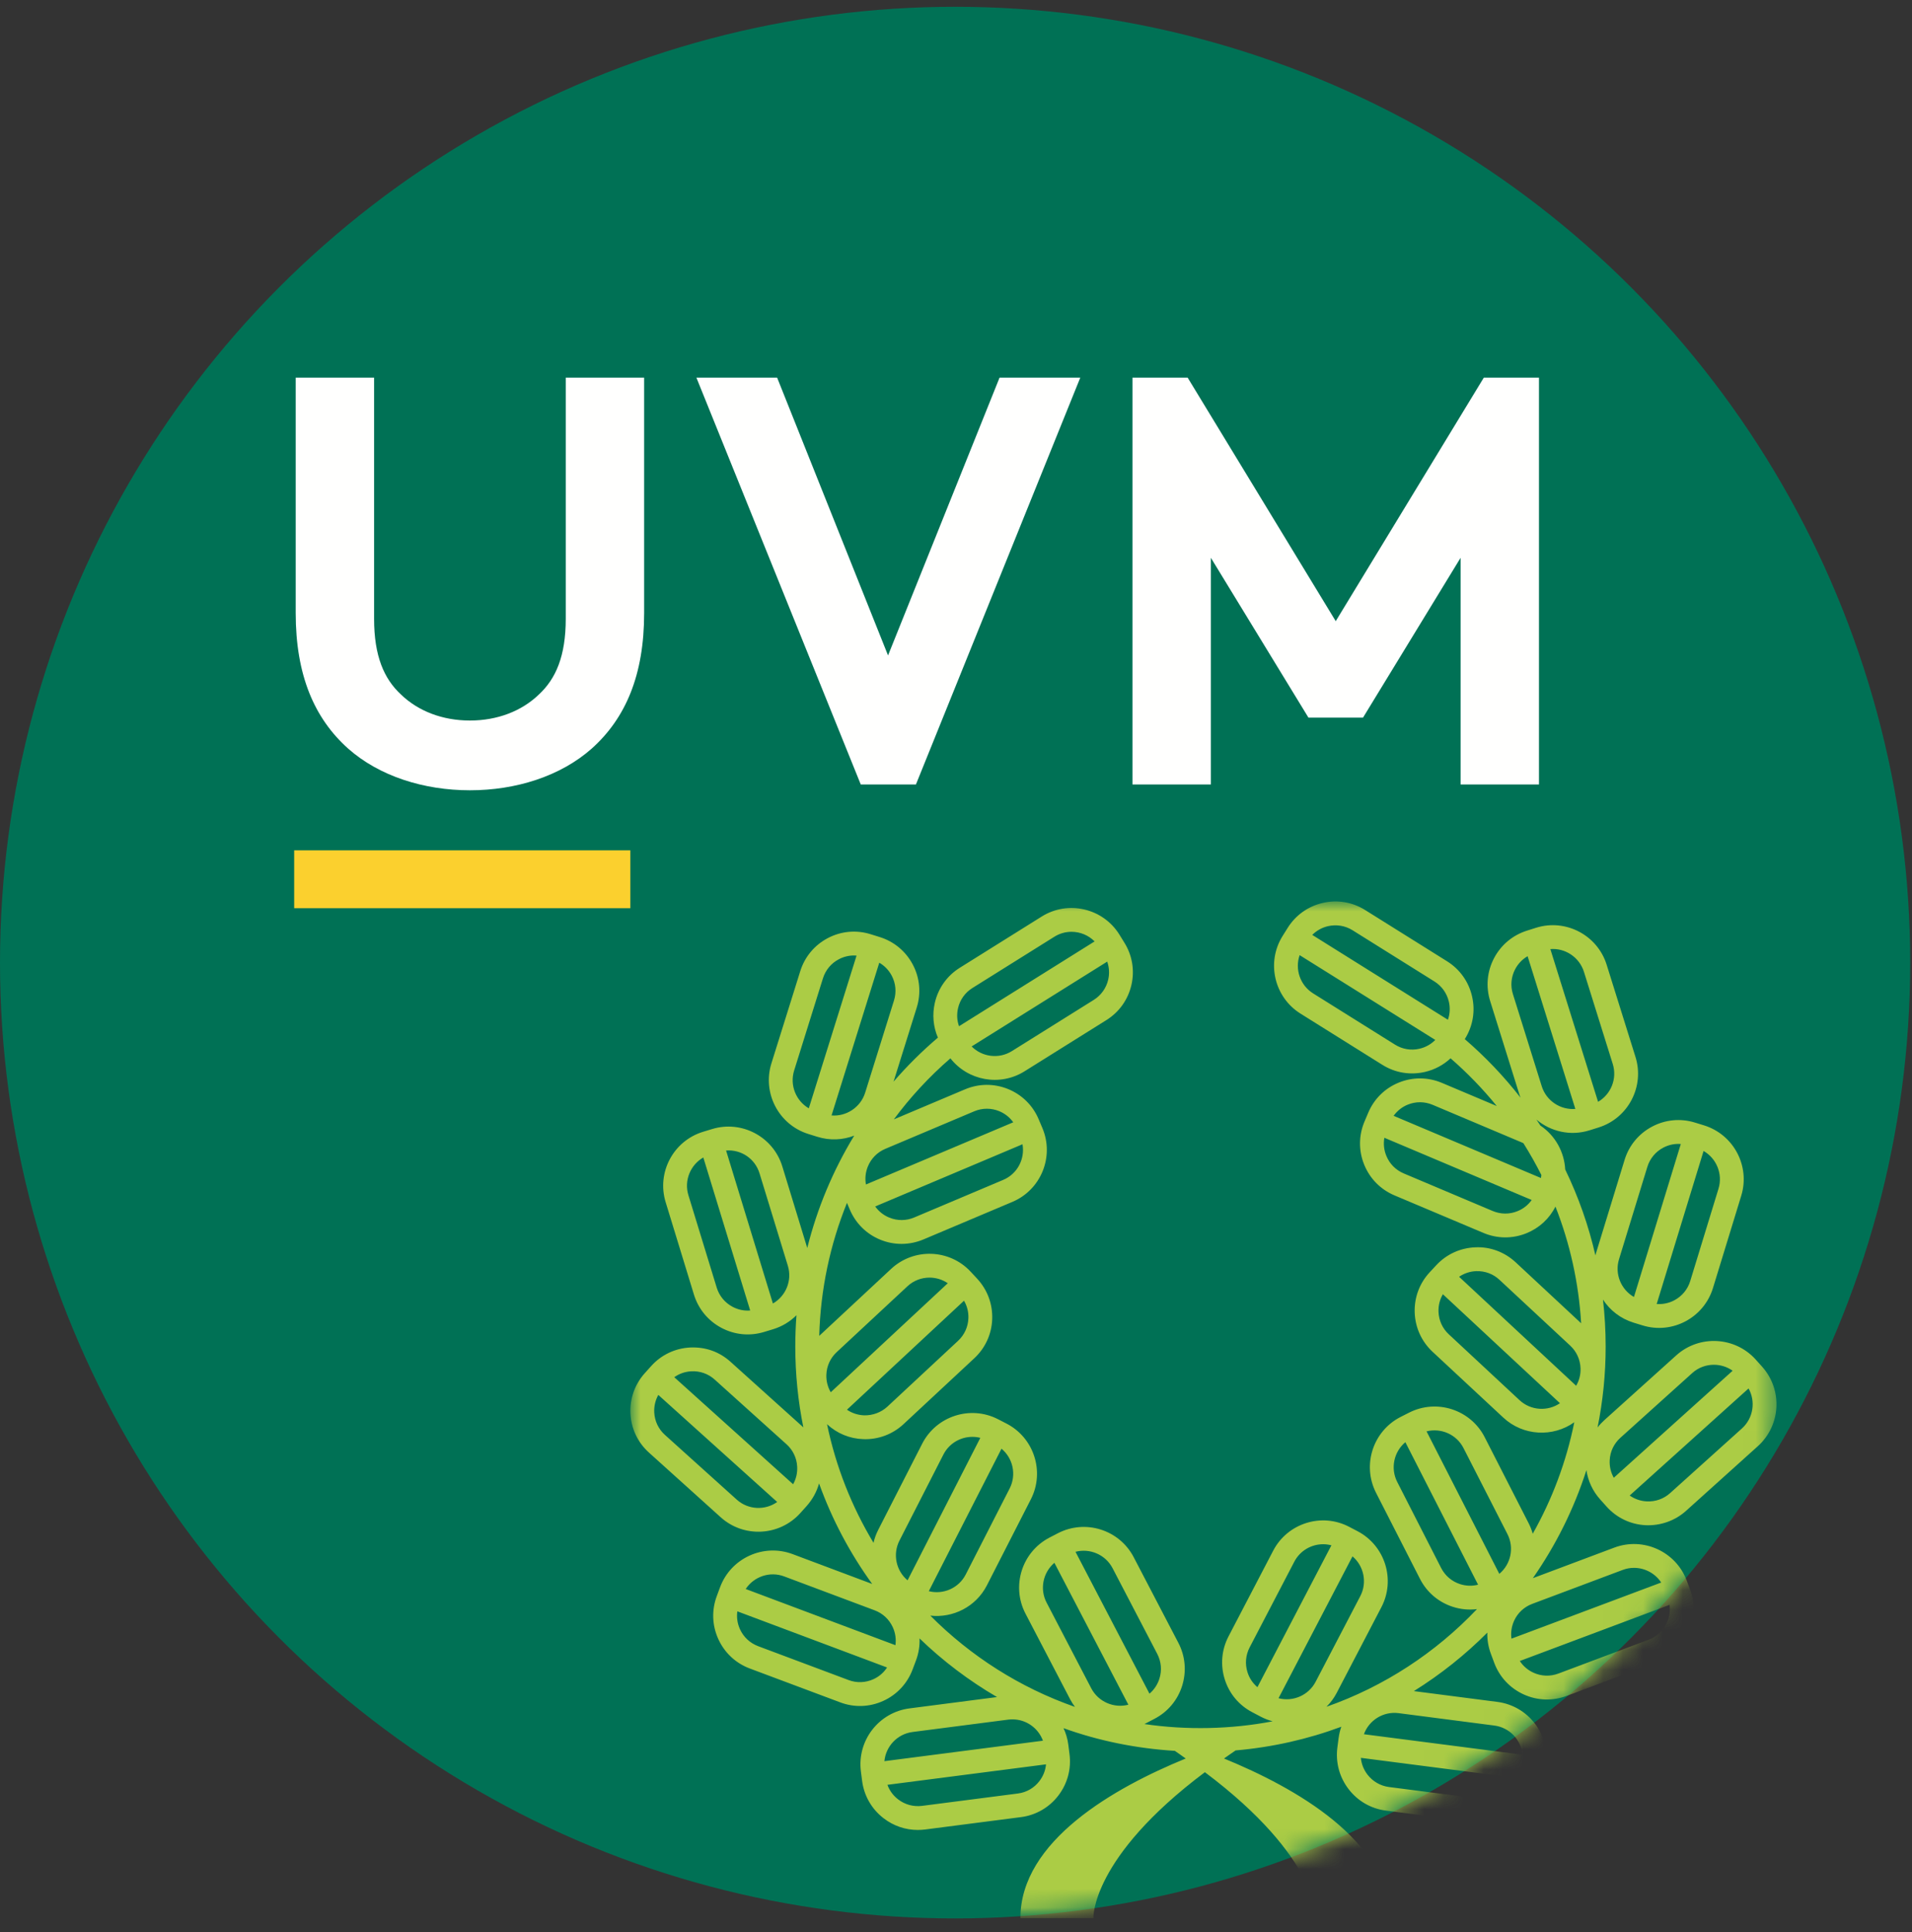 <?xml version="1.0" encoding="UTF-8"?>
<svg width="96px" height="97px" viewBox="0 0 96 97" version="1.1" xmlns="http://www.w3.org/2000/svg" xmlns:xlink="http://www.w3.org/1999/xlink">
    <rect x="0" y="0" width="96" height="97" fill="#333333" stroke="none"/>
    <title>avatar__HonorsCollege-500x500 Copy</title>
    <defs>
        <ellipse id="path-1" cx="47.955" cy="47.988" rx="47.955" ry="47.988"></ellipse>
        <polygon id="path-3" points="0 0 57.545 0 57.545 51.047 0 51.047"></polygon>
    </defs>
    <g id="Avatars" stroke="none" stroke-width="1" fill="none" fill-rule="evenodd">
        <g id="Avatars-120x120" transform="translate(-784, -597)">
            <g id="96x96" transform="translate(784, 367)">
                <g id="avatar__HonorsCollege-500x500-Copy" transform="translate(0, 230.341)">
                    <mask id="mask-2" fill="white">
                        <use xlink:href="#path-1"></use>
                    </mask>
                    <use id="Oval" fill="#007155" xlink:href="#path-1"></use>
                    <g id="avatar__HonorsCollege-500x500" mask="url(#mask-2)">
                        <g transform="translate(31.65, 44.917)">
                            <mask id="mask-4" fill="white">
                                <use xlink:href="#path-3"></use>
                            </mask>
                            <g id="Clip-2" stroke="none" fill="none"></g>
                            <path d="M47.487,24.316 L41.61,18.844 C41.862,18.671 42.158,18.573 42.47,18.561 C42.917,18.549 43.32,18.7 43.638,18.997 L47.19,22.302 C47.508,22.598 47.691,23.001 47.707,23.437 C47.719,23.749 47.642,24.052 47.487,24.316 L47.487,24.316 Z M44.645,25.039 L41.094,21.733 C40.775,21.438 40.591,21.035 40.576,20.599 C40.565,20.286 40.641,19.985 40.796,19.721 L46.674,25.192 C46.06,25.611 45.212,25.567 44.645,25.039 L44.645,25.039 Z M49.822,33.563 C50.01,33.491 50.203,33.458 50.392,33.458 C50.935,33.458 51.455,33.733 51.757,34.195 L44.24,37.013 C44.197,36.712 44.242,36.403 44.371,36.116 C44.55,35.721 44.875,35.418 45.283,35.266 L49.822,33.563 Z M51.134,37.063 L46.593,38.766 C46.183,38.919 45.742,38.903 45.347,38.723 C45.062,38.594 44.825,38.39 44.659,38.134 L52.177,35.316 C52.278,36.053 51.859,36.79 51.134,37.063 L51.134,37.063 Z M43.629,33.759 L39.976,26.605 C40.699,26.423 41.478,26.753 41.831,27.444 L44.038,31.764 C44.391,32.455 44.202,33.283 43.629,33.759 L43.629,33.759 Z M41.659,34.275 C41.244,34.141 40.908,33.852 40.709,33.466 L38.503,29.144 C38.152,28.453 38.34,27.626 38.912,27.149 L42.563,34.304 C42.271,34.38 41.957,34.371 41.659,34.275 L41.659,34.275 Z M43.378,41.375 C44.149,41.474 44.725,42.098 44.795,42.839 L36.831,41.811 C37.087,41.11 37.799,40.655 38.57,40.752 L43.378,41.375 Z M44.105,44.756 C43.762,45.022 43.344,45.139 42.902,45.082 L38.092,44.462 C37.66,44.405 37.277,44.184 37.011,43.84 C36.82,43.592 36.706,43.302 36.678,42.997 L44.641,44.025 C44.536,44.311 44.354,44.565 44.105,44.756 L44.105,44.756 Z M32.544,40.003 L36.258,32.881 C36.826,33.362 37.007,34.191 36.649,34.878 L34.406,39.179 C34.045,39.867 33.262,40.191 32.544,40.003 L32.544,40.003 Z M31.484,39.449 C31.25,39.252 31.076,38.992 30.984,38.694 C30.853,38.278 30.893,37.839 31.094,37.451 L33.336,33.149 C33.627,32.591 34.195,32.272 34.784,32.272 C34.923,32.272 35.062,32.291 35.199,32.326 L31.484,39.449 Z M23.141,39.506 L20.899,35.204 C20.54,34.516 20.722,33.687 21.29,33.205 L25.004,40.329 C24.29,40.518 23.501,40.193 23.141,39.506 L23.141,39.506 Z M24.211,33.474 L26.454,37.776 C26.655,38.163 26.695,38.604 26.564,39.018 C26.471,39.317 26.298,39.576 26.064,39.775 L22.35,32.652 C23.065,32.463 23.852,32.787 24.211,33.474 L24.211,33.474 Z M20.536,44.166 C20.272,44.511 19.888,44.732 19.457,44.787 L14.645,45.408 C14.218,45.461 13.788,45.348 13.443,45.081 C13.194,44.891 13.011,44.637 12.907,44.351 L20.869,43.323 C20.842,43.627 20.728,43.917 20.536,44.166 L20.536,44.166 Z M14.169,41.699 L18.978,41.077 C19.047,41.069 19.118,41.065 19.187,41.065 C19.873,41.065 20.483,41.5 20.715,42.136 L12.755,43.164 C12.825,42.421 13.4,41.799 14.169,41.699 L14.169,41.699 Z M18.635,27.476 C19.208,27.952 19.397,28.779 19.045,29.47 L16.839,33.79 C16.486,34.481 15.705,34.813 14.984,34.629 L18.635,27.476 Z M13.918,34.084 C13.347,33.607 13.158,32.78 13.511,32.09 L15.718,27.768 C16.006,27.205 16.579,26.881 17.172,26.881 C17.305,26.881 17.438,26.896 17.571,26.931 L13.918,34.084 Z M5.791,34.52 C6.2,33.898 7.001,33.616 7.724,33.888 L12.266,35.59 C12.674,35.743 12.998,36.047 13.178,36.443 C13.307,36.728 13.351,37.038 13.309,37.341 L5.791,34.52 Z M12.202,39.049 C11.805,39.229 11.361,39.245 10.956,39.091 L6.415,37.39 C6.007,37.236 5.682,36.934 5.502,36.537 C5.373,36.252 5.329,35.944 5.371,35.641 L12.888,38.46 C12.722,38.716 12.487,38.92 12.202,39.049 L12.202,39.049 Z M10.359,22.628 L13.91,19.323 C14.222,19.03 14.622,18.886 15.019,18.886 C15.342,18.886 15.664,18.981 15.937,19.169 L10.061,24.642 C9.907,24.378 9.829,24.075 9.841,23.762 C9.856,23.328 10.04,22.925 10.359,22.628 L10.359,22.628 Z M16.972,20.924 C16.957,21.359 16.772,21.763 16.453,22.06 L12.904,25.365 C12.585,25.66 12.162,25.81 11.735,25.801 C11.423,25.788 11.125,25.691 10.875,25.518 L16.752,20.046 C16.907,20.309 16.984,20.612 16.972,20.924 L16.972,20.924 Z M8.172,29.261 L2.204,23.887 C2.453,23.709 2.747,23.606 3.059,23.591 C3.487,23.565 3.912,23.713 4.235,24.006 L7.84,27.253 C8.163,27.543 8.354,27.943 8.376,28.379 C8.393,28.692 8.321,28.995 8.172,29.261 L8.172,29.261 Z M5.34,30.031 L1.737,26.784 C1.413,26.493 1.222,26.094 1.199,25.657 C1.183,25.346 1.254,25.042 1.403,24.776 L7.372,30.151 C6.763,30.583 5.915,30.55 5.34,30.031 L5.34,30.031 Z M7.157,20.186 L4.806,12.505 C5.563,12.446 6.26,12.912 6.486,13.653 L7.907,18.291 C8.134,19.033 7.805,19.815 7.157,20.186 L7.157,20.186 Z M5.13,20.351 C4.746,20.146 4.463,19.804 4.335,19.387 L2.914,14.748 C2.687,14.008 3.017,13.225 3.663,12.855 L6.016,20.537 C5.707,20.563 5.407,20.497 5.13,20.351 L5.13,20.351 Z M10.101,10.744 L12.498,3.076 C12.764,3.229 12.979,3.454 13.126,3.732 C13.327,4.119 13.366,4.558 13.236,4.974 L11.788,9.605 C11.555,10.347 10.828,10.806 10.101,10.744 L10.101,10.744 Z M8.959,10.387 C8.317,10.012 7.992,9.229 8.223,8.489 L9.67,3.858 C9.801,3.443 10.084,3.101 10.47,2.901 C10.707,2.776 10.964,2.713 11.222,2.713 C11.268,2.713 11.313,2.715 11.357,2.719 L8.959,10.387 Z M17.266,10.536 C17.47,10.45 17.685,10.407 17.901,10.407 C18.108,10.407 18.316,10.447 18.513,10.527 C18.803,10.645 19.047,10.839 19.225,11.088 L11.828,14.211 C11.773,13.911 11.805,13.6 11.923,13.31 C12.087,12.908 12.396,12.593 12.797,12.423 L17.266,10.536 Z M18.72,13.98 L14.252,15.867 C13.849,16.037 13.406,16.039 13.003,15.874 C12.714,15.757 12.47,15.562 12.293,15.314 L19.689,12.191 C19.82,12.925 19.434,13.679 18.72,13.98 L18.72,13.98 Z M16.452,5.36 C16.549,4.935 16.807,4.575 17.176,4.345 L21.289,1.772 C21.557,1.604 21.853,1.524 22.149,1.524 C22.578,1.524 22.999,1.693 23.309,2.007 L16.501,6.265 C16.399,5.977 16.381,5.665 16.452,5.36 L16.452,5.36 Z M23.993,3.924 C23.895,4.349 23.637,4.71 23.269,4.942 L19.156,7.514 C18.498,7.926 17.658,7.808 17.135,7.28 L23.943,3.021 C24.043,3.31 24.062,3.619 23.993,3.924 L23.993,3.924 Z M45.72,13.886 L38.322,10.763 C38.5,10.514 38.743,10.319 39.035,10.201 C39.438,10.038 39.88,10.042 40.282,10.211 L44.751,12.097 C44.78,12.11 44.809,12.123 44.839,12.138 C45.165,12.656 45.466,13.189 45.741,13.735 C45.737,13.785 45.728,13.835 45.72,13.886 L45.72,13.886 Z M44.544,15.549 C44.14,15.715 43.699,15.71 43.296,15.541 L38.828,13.654 C38.427,13.484 38.116,13.17 37.954,12.766 C37.835,12.476 37.804,12.166 37.858,11.865 L45.255,14.989 C45.078,15.237 44.834,15.433 44.544,15.549 L44.544,15.549 Z M44.311,4.647 C44.181,4.233 44.222,3.791 44.423,3.406 C44.568,3.129 44.784,2.904 45.05,2.749 L47.447,10.417 C46.708,10.478 45.992,10.019 45.76,9.28 L44.311,4.647 Z M47.878,3.532 L49.326,8.163 C49.556,8.904 49.231,9.686 48.588,10.06 L46.192,2.393 C46.924,2.329 47.645,2.792 47.878,3.532 L47.878,3.532 Z M41.048,5.94 L34.237,1.68 C34.453,1.464 34.725,1.311 35.03,1.241 C35.454,1.145 35.891,1.216 36.26,1.446 L40.372,4.018 C40.742,4.25 40.998,4.61 41.097,5.035 C41.167,5.34 41.15,5.652 41.048,5.94 L41.048,5.94 Z M39.622,7.395 C39.197,7.494 38.76,7.42 38.392,7.189 L34.28,4.616 C33.623,4.204 33.359,3.399 33.604,2.696 L40.414,6.953 C40.199,7.171 39.927,7.324 39.622,7.395 L39.622,7.395 Z M49.639,17.966 L51.062,13.327 C51.19,12.911 51.472,12.568 51.856,12.365 C52.094,12.238 52.355,12.173 52.618,12.173 C52.658,12.173 52.7,12.174 52.742,12.178 L50.389,19.859 C49.743,19.489 49.413,18.707 49.639,17.966 L49.639,17.966 Z M53.885,12.528 C54.532,12.899 54.86,13.682 54.634,14.423 L53.214,19.062 C53.086,19.478 52.802,19.82 52.418,20.024 C52.142,20.171 51.837,20.232 51.531,20.211 L53.885,12.528 Z M49.709,26.927 L53.314,23.68 C53.624,23.399 54.014,23.262 54.402,23.262 C54.734,23.262 55.064,23.363 55.344,23.561 L49.377,28.935 C49.227,28.669 49.155,28.365 49.172,28.053 C49.193,27.618 49.385,27.218 49.709,26.927 L49.709,26.927 Z M55.811,26.459 L52.206,29.705 C51.883,29.997 51.465,30.142 51.032,30.121 C50.72,30.105 50.425,30.003 50.175,29.826 L56.144,24.451 C56.507,25.101 56.387,25.94 55.811,26.459 L55.811,26.459 Z M48.699,30.029 L49.018,30.385 C49.523,30.947 50.215,31.277 50.97,31.317 C51.71,31.35 52.447,31.1 53.007,30.594 L56.611,27.349 C57.769,26.306 57.864,24.515 56.822,23.355 L56.503,23 C55.46,21.843 53.671,21.748 52.512,22.791 L48.908,26.038 C48.781,26.152 48.665,26.277 48.562,26.411 C48.828,25.096 48.969,23.737 48.969,22.344 C48.969,21.551 48.923,20.766 48.834,19.989 C49.183,20.525 49.714,20.945 50.369,21.147 L50.826,21.287 C52.316,21.745 53.899,20.903 54.356,19.412 L55.777,14.773 C56.234,13.284 55.392,11.699 53.903,11.241 L53.448,11.101 C52.725,10.88 51.961,10.953 51.294,11.308 C50.629,11.662 50.139,12.255 49.919,12.976 L48.497,17.616 C48.482,17.667 48.467,17.718 48.454,17.769 C48.112,16.274 47.601,14.828 46.938,13.457 C46.892,12.581 46.44,11.756 45.693,11.253 C45.627,11.153 45.561,11.052 45.494,10.953 C46.208,11.555 47.204,11.791 48.158,11.491 L48.615,11.348 C50.101,10.882 50.932,9.292 50.466,7.806 L49.018,3.175 C48.553,1.688 46.961,0.857 45.479,1.32 L45.024,1.464 C44.303,1.69 43.714,2.182 43.363,2.851 C43.013,3.52 42.945,4.285 43.171,5.005 L44.62,9.637 C44.641,9.712 44.668,9.783 44.697,9.854 C43.87,8.793 42.935,7.807 41.896,6.913 L41.904,6.899 C42.303,6.259 42.432,5.501 42.261,4.766 C42.092,4.03 41.647,3.405 41.006,3.004 L36.894,0.432 C36.254,0.031 35.496,-0.098 34.761,0.075 C34.026,0.245 33.4,0.69 33.001,1.331 L32.747,1.736 C31.922,3.057 32.326,4.805 33.646,5.631 L37.757,8.203 C38.397,8.604 39.151,8.73 39.891,8.561 C40.382,8.448 40.823,8.211 41.182,7.876 C42.029,8.612 42.804,9.414 43.5,10.271 L40.747,9.109 C40.05,8.815 39.282,8.81 38.584,9.094 C37.884,9.377 37.337,9.918 37.046,10.613 L36.86,11.052 C36.565,11.749 36.562,12.518 36.845,13.216 C37.13,13.917 37.67,14.463 38.364,14.757 L42.831,16.642 C43.526,16.935 44.291,16.942 44.993,16.658 C45.631,16.399 46.141,15.929 46.448,15.321 C47.178,17.174 47.616,19.147 47.738,21.179 L44.453,18.12 C43.902,17.606 43.173,17.329 42.428,17.365 C41.674,17.394 40.975,17.712 40.462,18.265 L40.137,18.615 C39.622,19.167 39.354,19.888 39.381,20.642 C39.408,21.397 39.727,22.096 40.278,22.61 L43.83,25.915 C44.827,26.843 46.325,26.909 47.394,26.148 C46.991,28.141 46.278,30.026 45.308,31.745 C45.257,31.566 45.19,31.391 45.102,31.219 L42.896,26.9 C42.188,25.512 40.483,24.959 39.094,25.668 L38.67,25.883 C37.284,26.592 36.731,28.299 37.439,29.688 L39.645,34.009 C39.988,34.682 40.572,35.18 41.291,35.413 C41.69,35.543 42.104,35.58 42.507,35.53 C40.433,37.716 37.85,39.415 34.951,40.432 C35.153,40.233 35.328,39.999 35.466,39.734 L37.709,35.432 C38.429,34.051 37.892,32.34 36.511,31.618 L36.089,31.397 C34.71,30.675 32.998,31.213 32.277,32.594 L30.034,36.897 C29.685,37.567 29.617,38.333 29.843,39.053 C30.069,39.774 30.562,40.362 31.232,40.71 L31.654,40.932 C31.847,41.033 32.047,41.109 32.249,41.162 C30.171,41.564 27.918,41.612 25.81,41.3 C25.84,41.287 25.867,41.272 25.895,41.257 L26.317,41.036 C26.987,40.687 27.479,40.098 27.705,39.378 C27.93,38.657 27.864,37.891 27.515,37.223 L25.27,32.919 C24.55,31.541 22.842,31.003 21.46,31.723 L21.036,31.943 C19.655,32.665 19.119,34.375 19.839,35.757 L22.082,40.059 C22.153,40.194 22.234,40.321 22.321,40.439 C19.558,39.473 17.084,37.89 15.061,35.857 C16.2,35.985 17.352,35.413 17.903,34.334 L20.11,30.013 C20.817,28.625 20.264,26.919 18.878,26.211 L18.453,25.992 C17.069,25.285 15.363,25.837 14.653,27.224 L12.447,31.546 C12.337,31.758 12.259,31.978 12.208,32.201 C11.116,30.387 10.318,28.382 9.875,26.246 C10.371,26.708 11.009,26.973 11.692,26.996 C12.443,27.025 13.167,26.755 13.719,26.24 L17.268,22.936 C17.821,22.422 18.141,21.723 18.168,20.968 C18.194,20.214 17.926,19.494 17.413,18.941 L17.087,18.59 C16.026,17.448 14.235,17.386 13.095,18.446 L9.546,21.752 C9.524,21.771 9.503,21.792 9.483,21.812 C9.546,19.487 10.026,17.231 10.876,15.134 L11.015,15.463 C11.309,16.159 11.853,16.699 12.552,16.984 C13.251,17.269 14.021,17.262 14.717,16.969 L19.184,15.083 C20.618,14.476 21.294,12.815 20.688,11.378 L20.502,10.939 C20.21,10.243 19.663,9.703 18.963,9.418 C18.264,9.135 17.497,9.139 16.801,9.434 L13.229,10.942 C14.051,9.831 15.002,8.802 16.069,7.877 C16.946,8.997 18.553,9.301 19.79,8.529 L23.903,5.956 C24.543,5.555 24.988,4.93 25.158,4.192 C25.327,3.457 25.199,2.7 24.8,2.064 L24.548,1.655 C23.721,0.336 21.974,-0.069 20.655,0.757 L16.541,3.33 C15.901,3.73 15.456,4.355 15.287,5.091 C15.151,5.683 15.206,6.29 15.441,6.838 C14.636,7.523 13.894,8.261 13.215,9.047 L14.377,5.332 C14.603,4.612 14.535,3.845 14.185,3.177 C13.834,2.508 13.245,2.015 12.525,1.789 L12.069,1.647 C11.349,1.42 10.582,1.489 9.915,1.84 C9.248,2.19 8.755,2.779 8.53,3.501 L7.081,8.132 C6.617,9.619 7.448,11.208 8.933,11.674 L9.389,11.816 C10.02,12.014 10.665,11.979 11.239,11.758 C10.175,13.506 9.379,15.406 8.882,17.399 L7.629,13.302 C7.173,11.811 5.589,10.972 4.102,11.428 L3.644,11.567 C2.155,12.026 1.315,13.609 1.772,15.099 L3.192,19.738 C3.414,20.46 3.902,21.052 4.569,21.407 C5.236,21.762 6,21.834 6.72,21.613 L7.18,21.474 C7.633,21.333 8.025,21.089 8.34,20.775 C8.301,21.295 8.281,21.818 8.281,22.344 C8.281,23.735 8.42,25.094 8.686,26.408 L8.64,26.363 L5.035,23.118 C4.476,22.613 3.785,22.359 2.997,22.395 C2.244,22.435 1.55,22.764 1.045,23.327 L0.726,23.682 C0.221,24.243 -0.034,24.967 0.004,25.722 C0.044,26.476 0.375,27.169 0.937,27.674 L4.539,30.921 C5.695,31.961 7.487,31.869 8.532,30.71 L8.851,30.354 C9.146,30.023 9.358,29.636 9.474,29.218 C10.126,31.034 11.03,32.73 12.143,34.267 L8.144,32.767 C6.686,32.223 5.054,32.963 4.507,34.423 L4.341,34.871 C4.076,35.578 4.102,36.345 4.415,37.032 C4.727,37.72 5.289,38.245 5.994,38.51 L10.536,40.211 C11.243,40.478 12.009,40.451 12.696,40.139 C13.384,39.826 13.907,39.263 14.172,38.558 L14.34,38.11 C14.475,37.75 14.534,37.374 14.519,37.001 C15.69,38.131 16.996,39.121 18.41,39.945 L14.016,40.514 C12.47,40.712 11.376,42.133 11.575,43.679 L11.636,44.153 C11.733,44.901 12.115,45.568 12.713,46.028 C13.212,46.414 13.812,46.617 14.432,46.617 C14.554,46.617 14.676,46.609 14.799,46.594 L19.609,45.973 C20.357,45.877 21.024,45.494 21.484,44.896 C21.944,44.299 22.146,43.556 22.049,42.809 L21.989,42.335 L21.989,42.334 C21.951,42.04 21.868,41.762 21.748,41.507 C23.511,42.142 25.39,42.525 27.339,42.646 C27.534,42.777 27.7,42.902 27.884,43.03 C24.294,44.499 19.584,47.165 19.584,51.047 L23.249,51.047 C23.249,51.047 23.101,48.027 28.846,43.717 C34.59,48.027 34.441,51.047 34.441,51.047 L38.108,51.047 C38.108,47.165 33.397,44.499 29.807,43.03 C30.002,42.895 30.183,42.762 30.389,42.624 C32.239,42.464 34.02,42.058 35.696,41.435 C35.631,41.617 35.587,41.81 35.56,42.008 L35.498,42.483 C35.403,43.231 35.603,43.973 36.065,44.571 C36.524,45.168 37.192,45.551 37.94,45.647 L42.749,46.269 C43.496,46.365 44.238,46.165 44.836,45.703 C45.434,45.241 45.815,44.575 45.91,43.828 L45.974,43.353 C46.172,41.808 45.078,40.387 43.532,40.188 L39.339,39.646 C40.68,38.81 41.919,37.823 43.028,36.709 C43.017,37.071 43.078,37.435 43.209,37.782 L43.376,38.231 C43.64,38.938 44.165,39.499 44.852,39.812 C45.54,40.126 46.305,40.15 47.013,39.887 L51.554,38.183 C53.011,37.637 53.754,36.005 53.207,34.545 L53.04,34.097 C52.493,32.637 50.861,31.895 49.402,32.442 L45.314,33.976 C46.464,32.328 47.376,30.503 48.003,28.551 C48.082,29.098 48.321,29.61 48.699,30.029 L48.699,30.029 Z" id="Fill-1" stroke="none" fill="#ABCC45" fill-rule="evenodd" mask="url(#mask-4)"></path>
                        </g>
                    </g>
                    <g id="UVM" mask="url(#mask-2)">
                        <g transform="translate(14.77, 18.619)">
                            <g id="UVM" stroke="none" stroke-width="1" fill-rule="evenodd" transform="translate(0.077, 0)">
                                <path d="M2.624,18.616 C0.933,17.098 0,14.939 0,11.817 L0,0 L3.936,0 L3.936,12.109 C3.936,13.976 4.432,15.114 5.278,15.902 C6.152,16.748 7.377,17.215 8.747,17.215 C10.118,17.215 11.343,16.748 12.217,15.902 C13.063,15.114 13.559,13.976 13.559,12.109 L13.559,0 L17.495,0 L17.495,11.817 C17.495,14.939 16.562,17.098 14.871,18.616 C13.296,20.016 11.051,20.717 8.747,20.717 C6.444,20.717 4.199,20.016 2.624,18.616" id="Fill-4" fill="#FFFFFE"></path>
                                <polyline id="Fill-5" fill="#FFFFFE" points="20.119 0 24.172 0 29.741 13.947 35.34 0 39.393 0 31.141 20.425 28.371 20.425 20.119 0"></polyline>
                                <polyline id="Fill-6" fill="#FFFFFE" points="52.219 12.226 59.654 0 62.424 0 62.424 20.425 58.488 20.425 58.488 9.045 53.589 17.069 50.849 17.069 45.95 9.045 45.95 20.425 42.014 20.425 42.014 0 44.784 0 52.219 12.226"></polyline>
                            </g>
                            <line x1="0" y1="25.184" x2="16.88" y2="25.184" id="yellow-rule" stroke="#FBD02E" stroke-width="2.907"></line>
                        </g>
                    </g>
                </g>
            </g>
        </g>
    </g>
</svg>